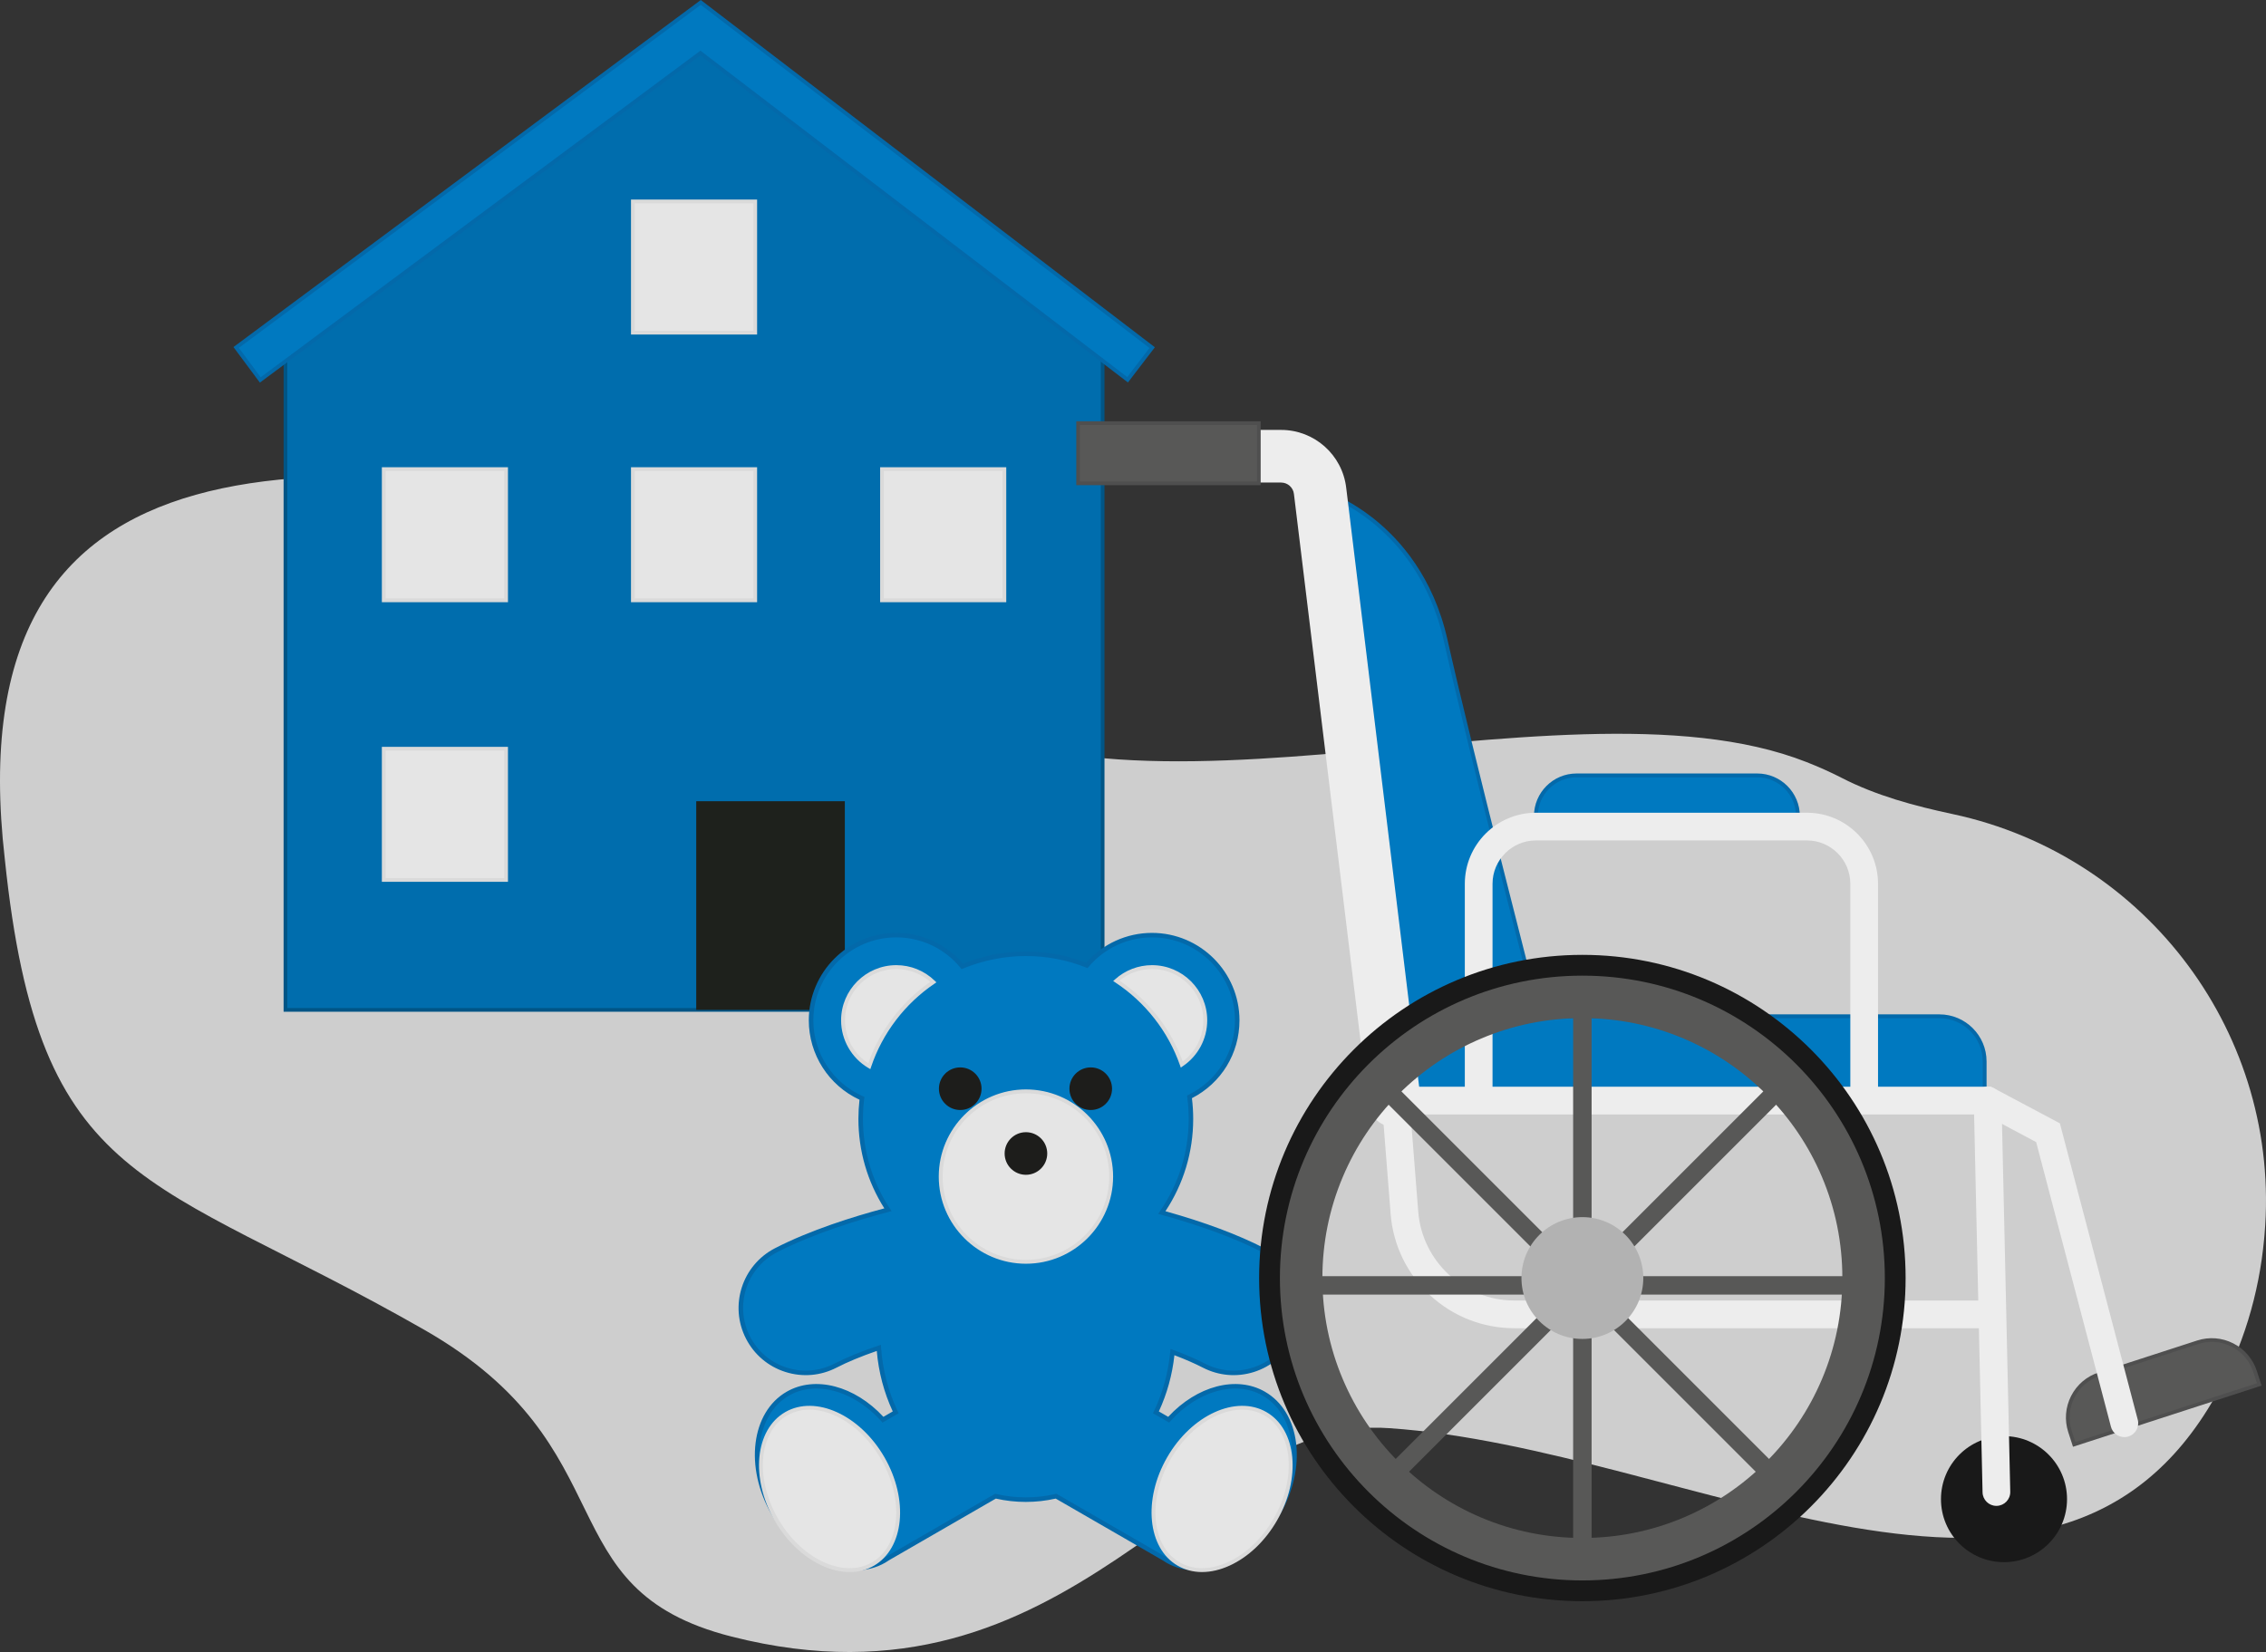 <?xml version="1.0" encoding="UTF-8"?><svg id="Ebene_2" xmlns="http://www.w3.org/2000/svg" viewBox="0 0 2453.58 1789.17"><rect x="0" y="0" width="2453.58" height="1789.17" fill="#333333" stroke="none"/><defs><style>.cls-1{fill:#005586;}.cls-2{fill:#b2b2b2;}.cls-3{fill:#006dad;}.cls-4{fill:#0369aa;}.cls-5{fill:#dadada;}.cls-6{fill:#e5e5e5;}.cls-7{fill:#4f4f4f;}.cls-8{fill:#585857;}.cls-9{fill:none;stroke:#191919;stroke-miterlimit:10;stroke-width:45px;}.cls-10{fill:#191919;}.cls-11{fill:#0079c0;}.cls-12{fill:#cecece;}.cls-13{fill:#1e211c;}.cls-14{fill:#1d1d1b;}.cls-15{fill:#ededed;}</style></defs><g id="Ebene_1-2"><g><path class="cls-12" d="m1993.89,842.32c-12.3-6.33-24.97-11.92-37.84-16.99-271.05-106.73-791.64,117.4-995.51-99.91-88.59-97.52-90.82,7.33-224-10.67-6.8-.92,70.75-148.07,64-149.33C346.7,480.62-50.4,449.77,5.22,930.5c37.26,359.59,156.39,339.53,453.99,509.59,224,128,129.71,280.72,332.87,332.35,371.13,94.32,501.67-241.6,712.46-225.68,324.42,22.08,718.52,276.42,894.41-34.82,29.5-52.2,47.06-110.27,52.6-169.97.15-1.67.3-3.34.45-5.01,18.48-214.97-126.58-410.13-337.57-455.27-41.69-8.92-82.74-19.91-120.53-39.36Z"/><g><g><polygon class="cls-3" points="309.08 1093.72 1193.92 1093.72 1193.92 363.72 758.29 33.87 309.08 363.72 309.08 1093.72"/><path class="cls-1" d="m1195.92,1095.72H307.08V362.71l.82-.6L758.3,31.37l1.19.9,436.43,330.45v732.99Zm-884.84-4h880.84V364.71L758.27,36.36l-447.19,328.37v726.99Z"/></g><g><polygon class="cls-11" points="281.83 411.47 255.7 376.3 758.79 2.61 1247.55 376.49 1220.93 411.28 758.41 57.47 281.83 411.47"/><path class="cls-4" d="m281.4,414.39l-28.61-38.52L758.81,0l1.25.96,490.41,375.14-29.15,38.11L758.39,60.08l-476.99,354.3Zm-22.78-37.66l23.64,31.82L758.43,54.86l462.12,353.5,24.08-31.48L758.78,5.22l-500.15,371.51Z"/></g><rect class="cls-13" x="753.87" y="867.73" width="160.91" height="225.99" transform="translate(1668.65 1961.45) rotate(180)"/><g><rect class="cls-6" x="955.01" y="508.05" width="132.52" height="142.13" transform="translate(2042.53 1158.22) rotate(180)"/><path class="cls-5" d="m1089.55,652.2h-136.56v-146.18h136.56v146.18Zm-132.52-4.05h128.47v-138.08h-128.47v138.08Z"/></g><g><rect class="cls-6" x="685.24" y="508.05" width="132.52" height="142.13" transform="translate(1503.01 1158.22) rotate(180)"/><path class="cls-5" d="m819.78,652.2h-136.56v-146.18h136.56v146.18Zm-132.52-4.05h128.47v-138.08h-128.47v138.08Z"/></g><g><rect class="cls-6" x="685.24" y="218.15" width="132.52" height="142.13" transform="translate(1503.01 578.42) rotate(180)"/><path class="cls-5" d="m819.78,362.3h-136.56v-146.18h136.56v146.18Zm-132.52-4.05h128.47v-138.08h-128.47v138.08Z"/></g><g><rect class="cls-6" x="415.48" y="508.05" width="132.52" height="142.13" transform="translate(963.48 1158.22) rotate(180)"/><path class="cls-5" d="m550.02,652.2h-136.56v-146.18h136.56v146.18Zm-132.52-4.05h128.47v-138.08h-128.47v138.08Z"/></g><g><rect class="cls-6" x="415.48" y="810.86" width="132.52" height="142.13" transform="translate(963.48 1763.86) rotate(180)"/><path class="cls-5" d="m550.02,955.02h-136.56v-146.17h136.56v146.17Zm-132.52-4.05h128.47v-138.08h-128.47v138.08Z"/></g></g><g><g><path class="cls-11" d="m1368.49,1509.4c-30.96-17.88-73.12-5.14-103.06,28.18l-13.8-7.97c9.48-19.83,15.72-41.89,17.92-65.3,12.17,4.51,23.83,9.43,34.07,14.71,34.51,17.78,76.9,4.22,94.68-30.3,17.78-34.51,4.21-76.9-30.3-94.68-34.6-17.83-75.95-31.43-110-40.83,19.89-28.82,31.55-63.76,31.55-101.43,0-8.08-.55-16.03-1.58-23.82,30.61-15.02,51.69-46.49,51.69-82.89,0-50.97-41.32-92.29-92.29-92.29-28.3,0-53.61,12.75-70.54,32.8-20.45-8.14-42.74-12.62-66.09-12.62s-47.6,4.88-68.77,13.71c-16.92-20.69-42.65-33.9-71.46-33.9-50.97,0-92.29,41.32-92.29,92.29,0,37.73,22.65,70.15,55.09,84.46-.9,7.29-1.38,14.71-1.38,22.25,0,36.37,10.87,70.19,29.52,98.42-35.87,9.41-82.7,24.02-121.19,43.85-34.51,17.78-48.08,60.17-30.3,94.68,17.78,34.51,60.17,48.08,94.68,30.3,13.8-7.11,30.19-13.58,46.91-19.26,1.79,25.1,8.2,48.74,18.29,69.85l-13.8,7.97c-29.94-33.32-72.1-46.06-103.06-28.18-37.36,21.57-44.27,79.54-15.44,129.48,28.83,49.94,82.49,72.94,119.85,51.37,1.42-.82,2.77-1.7,4.1-2.62l116.44-67.23c10.59,2.47,21.56,3.78,32.8,3.78s22.21-1.31,32.8-3.78l116.44,67.23c1.33.92,2.68,1.81,4.1,2.62,37.36,21.57,91.02-1.43,119.85-51.37,28.83-49.94,21.92-107.91-15.44-129.48Z"/><path class="cls-4" d="m926.46,1700.75c-32.94,0-69.12-22.69-91.04-60.65-29.46-51.03-22.13-110.62,16.34-132.83,30.71-17.73,73.55-6.52,104.77,27.19l10.13-5.85c-9.5-20.49-15.32-42.51-17.31-65.51-17.11,5.92-31.77,12.01-43.59,18.1-17.27,8.9-36.98,10.54-55.49,4.62-18.51-5.92-33.6-18.7-42.5-35.97-18.37-35.66-4.3-79.62,31.36-97.99,38.31-19.73,84.93-34.25,118.41-43.17-18.38-28.98-28.07-62.41-28.07-96.91,0-6.9.4-13.87,1.18-20.75-33.41-15.51-54.9-49.04-54.9-85.95,0-52.24,42.5-94.74,94.74-94.74,27.92,0,54.13,12.15,72.19,33.4,21.63-8.77,44.51-13.21,68.04-13.21s44.52,4.09,65.36,12.15c18.03-20.58,43.9-32.34,71.26-32.34,52.24,0,94.74,42.5,94.74,94.74,0,35.84-19.68,67.98-51.49,84.3.92,7.44,1.38,14.97,1.38,22.41,0,35.8-10.38,70.29-30.06,99.98,42.69,11.96,78.74,25.45,107.19,40.1,35.66,18.37,49.73,62.33,31.36,97.99-8.9,17.28-23.99,30.05-42.5,35.97-18.51,5.92-38.21,4.28-55.49-4.62-8.74-4.5-19.1-9.03-30.83-13.48-2.35,21.35-8.01,41.8-16.86,60.89l10.13,5.85c31.22-33.72,74.07-44.92,104.77-27.19,18.75,10.83,30.74,30.69,33.75,55.93,2.98,24.98-3.21,52.29-17.42,76.89-29.46,51.03-84.73,74.48-123.2,52.27-1.32-.76-2.65-1.61-4.19-2.67l-115.52-66.69c-21.24,4.82-43.57,4.82-64.82,0l-115.52,66.69c-1.54,1.06-2.87,1.91-4.19,2.67-9.85,5.69-20.82,8.38-32.16,8.38Zm-42.5-196.93c-10.6,0-20.75,2.5-29.75,7.7-36.13,20.86-42.65,77.44-14.54,126.12,28.11,48.69,80.37,71.33,116.49,50.47,1.22-.7,2.47-1.5,3.93-2.52l.17-.11,117.28-67.71.95.22c21.11,4.94,43.37,4.93,64.48,0l.95-.22,117.45,67.82c1.46,1.01,2.71,1.81,3.93,2.52,36.13,20.86,88.39-1.78,116.49-50.47,13.68-23.7,19.65-49.93,16.79-73.86-2.82-23.67-13.95-42.23-31.33-52.26-29.12-16.81-70.25-5.42-100.01,27.7l-1.33,1.48-17.49-10.1.98-2.05c9.6-20.09,15.56-41.78,17.69-64.47l.3-3.18,3,1.11c13.14,4.87,24.7,9.86,34.34,14.83,16.11,8.3,34.49,9.83,51.75,4.31,17.26-5.52,31.33-17.44,39.63-33.55,17.13-33.25,4.01-74.25-29.24-91.38-28.87-14.87-65.73-28.55-109.53-40.65l-3.33-.92,1.96-2.84c20.36-29.5,31.12-64.09,31.12-100.04,0-7.81-.53-15.71-1.56-23.5l-.23-1.75,1.58-.78c31.04-15.23,50.32-46.15,50.32-80.68,0-49.53-40.3-89.83-89.83-89.83-26.51,0-51.53,11.64-68.66,31.93l-1.14,1.35-1.64-.65c-20.74-8.26-42.67-12.44-65.18-12.44s-46.31,4.55-67.83,13.52l-1.69.7-1.16-1.42c-17.16-20.97-42.51-33-69.56-33-49.53,0-89.83,40.3-89.83,89.83,0,35.57,21.05,67.84,53.63,82.21l1.67.74-.22,1.81c-.9,7.26-1.36,14.64-1.36,21.95,0,34.67,10.07,68.24,29.11,97.07l1.89,2.86-3.31.87c-33.43,8.78-81.51,23.47-120.69,43.65-33.25,17.13-46.37,58.12-29.24,91.38,8.3,16.11,22.37,28.02,39.63,33.55,17.26,5.52,35.64,3.99,51.75-4.31,12.72-6.55,28.62-13.08,47.25-19.4l3.01-1.02.23,3.17c1.73,24.31,7.81,47.52,18.06,68.97l.98,2.05-17.49,10.1-1.33-1.48c-20.56-22.88-46.56-35.39-70.26-35.39Z"/></g><g><ellipse class="cls-6" cx="1323.26" cy="1612.52" rx="93.94" ry="66.51" transform="translate(-734.86 1952.24) rotate(-60)"/><path class="cls-5" d="m1301.56,1702.57c-9.47,0-18.39-2.29-26.33-6.87-32.76-18.92-37.88-71.62-11.4-117.49,26.48-45.87,74.68-67.79,107.45-48.88,32.76,18.92,37.88,71.62,11.4,117.49l-1.83-1.05,1.83,1.05c-12.76,22.11-30.88,39.38-51.03,48.65-10.28,4.73-20.47,7.09-30.09,7.09Zm43.42-175.85c-27.26,0-58.24,20.26-77.49,53.6-25.32,43.85-20.9,93.98,9.85,111.73,14.77,8.53,33.44,8.39,52.55-.4,19.36-8.9,36.81-25.57,49.14-46.93,25.32-43.85,20.9-93.98-9.85-111.73-7.37-4.26-15.6-6.27-24.2-6.27Z"/></g><g><ellipse class="cls-6" cx="898.22" cy="1612.52" rx="66.51" ry="93.94" transform="translate(-685.92 665.15) rotate(-30)"/><path class="cls-5" d="m919.92,1702.57c-9.63,0-19.81-2.36-30.09-7.09-20.14-9.27-38.27-26.54-51.03-48.65h0c-26.48-45.87-21.37-98.57,11.4-117.49,32.77-18.92,80.97,3.01,107.45,48.88,26.48,45.87,21.37,98.57-11.4,117.49-7.93,4.58-16.86,6.87-26.33,6.87Zm-77.47-57.85c12.33,21.36,29.78,38.02,49.14,46.93,19.11,8.79,37.77,8.94,52.55.4,30.75-17.75,35.17-67.88,9.85-111.73-25.32-43.85-70.94-65.09-101.69-47.33-30.75,17.75-35.17,67.88-9.85,111.73Z"/></g><g><circle class="cls-6" cx="1110.86" cy="1274.26" r="92.29"/><path class="cls-5" d="m1110.86,1368.65c-52.05,0-94.39-42.35-94.39-94.39s42.35-94.39,94.39-94.39,94.39,42.34,94.39,94.39-42.34,94.39-94.39,94.39Zm0-184.57c-49.73,0-90.18,40.45-90.18,90.18s40.45,90.18,90.18,90.18,90.18-40.45,90.18-90.18-40.45-90.18-90.18-90.18Z"/></g><circle class="cls-14" cx="1110.86" cy="1249.26" r="23.07"/><circle class="cls-14" cx="1181.03" cy="1179.09" r="23.07"/><circle class="cls-14" cx="1039.72" cy="1179.09" r="23.07"/><g><path class="cls-6" d="m1279.61,1152.9c15.34-10.37,25.43-27.92,25.43-47.83,0-31.86-25.82-57.68-57.68-57.68-14.85,0-28.38,5.61-38.61,14.83,32.61,21.42,57.79,53.2,70.85,90.68Z"/><path class="cls-5" d="m1278.52,1156.18l-.9-2.58c-12.72-36.48-37.59-68.31-70.02-89.61l-2.28-1.5,2.03-1.83c11-9.91,25.21-15.38,40.02-15.38,32.97,0,59.79,26.82,59.79,59.79,0,19.89-9.85,38.43-26.36,49.58l-2.27,1.53Zm-66.28-94.17c31.29,21.26,55.45,52.18,68.42,87.56,14-10.48,22.28-26.92,22.28-44.5,0-30.64-24.93-55.57-55.57-55.57-12.85,0-25.22,4.42-35.13,12.52Z"/></g><g><path class="cls-6" d="m1010.6,1063.62c-10.38-10.04-24.51-16.23-40.09-16.23-31.86,0-57.68,25.82-57.68,57.68,0,21.16,11.4,39.65,28.39,49.69,12.6-37.46,37.26-69.38,69.38-91.13Z"/><path class="cls-5" d="m942.39,1157.89l-2.24-1.32c-18.15-10.72-29.43-30.46-29.43-51.5,0-32.97,26.82-59.79,59.79-59.79,15.58,0,30.34,5.98,41.56,16.83l1.86,1.8-2.15,1.46c-31.96,21.65-56.31,53.63-68.56,90.06l-.83,2.47Zm28.12-108.4c-30.64,0-55.57,24.93-55.57,55.57,0,18.7,9.58,36.28,25.16,46.5,12.51-35.43,36.22-66.57,67.14-88.19-10.16-8.97-23.11-13.88-36.73-13.88Z"/></g></g><g><g><path class="cls-8" d="m2280.21,1469.42h112c27.23,0,49.33,22.11,49.33,49.33v14.67h-210.67v-14.67c0-27.23,22.11-49.33,49.33-49.33Z" transform="translate(-349.25 793.98) rotate(-17.97)"/><path class="cls-7" d="m2244.6,1566.88l-5.14-15.85c-4.23-13.04-3.13-26.95,3.1-39.17s16.85-21.27,29.89-25.5l106.54-34.55c13.04-4.23,26.95-3.13,39.17,3.1,12.21,6.23,21.27,16.85,25.5,29.89l5.14,15.85-204.2,66.23Zm150.27-113.6c-4.91,0-9.85.77-14.65,2.33l-106.54,34.55c-12.03,3.9-21.81,12.25-27.56,23.51-5.75,11.26-6.76,24.09-2.86,36.11l3.91,12.05,196.59-63.76-3.91-12.05c-3.9-12.03-12.25-21.81-23.51-27.56-6.76-3.45-14.09-5.19-21.46-5.19Z"/></g><g><g><path class="cls-11" d="m1429.35,531.69s106.51,30.9,135.86,161.34c29.35,130.44,101.09,407.62,101.09,407.62h433.71c27.01,0,48.91,21.9,48.91,48.91v42.39h-642.41l-77.16-660.27Z"/><path class="cls-4" d="m2151.02,1194.05h-646.36l-77.74-665.23,3.02.88c1.1.32,27.37,8.11,57.64,32.12,27.91,22.13,64.38,62.79,79.67,130.76,27.87,123.86,94.82,383.36,100.67,406h432.1c28.12,0,51,22.88,51,51v44.48Zm-642.64-4.17h638.47v-40.31c0-25.82-21.01-46.83-46.83-46.83h-435.33l-.4-1.56c-.72-2.77-72.09-278.71-101.11-407.69-15.03-66.79-50.82-106.69-78.2-128.41-23.78-18.86-45.42-27.61-53.18-30.37l76.57,655.17Z"/></g><circle class="cls-10" cx="2169.89" cy="1623.61" r="68.25"/><path class="cls-15" d="m1509.74,1220.59c-14.2,0-26.5-10.6-28.26-25.06l-80.44-660.55c-.82-7.05-6.79-12.37-13.89-12.37h-190.44c-15.74,0-28.5-12.76-28.5-28.5s12.76-28.5,28.5-28.5h190.44c36.01,0,66.3,26.95,70.5,62.71l80.41,660.32c1.9,15.62-9.22,29.83-24.85,31.74-1.17.14-2.33.21-3.48.21Z"/><path class="cls-15" d="m2300.2,1556.42c-6.65,0-12.73-4.46-14.5-11.19l-81-308.32-56.25-29.95h-624.24c-8.28,0-15-6.72-15-15s6.72-15,15-15h631.73l74.45,39.63,84.33,321.01c2.1,8.01-2.68,16.21-10.7,18.32-1.28.34-2.56.5-3.82.5Z"/><path class="cls-15" d="m2161.66,1630.89c-8.13,0-14.81-6.5-14.99-14.67l-9.48-423.93c-.19-8.28,6.38-15.15,14.66-15.33,8.31-.19,15.15,6.38,15.33,14.66l9.48,423.93c.19,8.28-6.38,15.15-14.66,15.33-.11,0-.23,0-.34,0Z"/><g><path class="cls-11" d="m1663.04,839.78h283.71v8.15c0,24.3-19.73,44.02-44.02,44.02h-195.66c-24.3,0-44.02-19.73-44.02-44.02v-8.15h0Z" transform="translate(3609.79 1731.73) rotate(180)"/><path class="cls-4" d="m1948.84,894.04h-287.88v-10.24c0-25.42,20.68-46.11,46.11-46.11h195.66c25.42,0,46.11,20.68,46.11,46.11v10.24Zm-283.71-4.17h279.53v-6.07c0-23.12-18.81-41.94-41.94-41.94h-195.66c-23.12,0-41.94,18.81-41.94,41.94v6.07Z"/></g><path class="cls-15" d="m2018.49,1197.18c-8.28,0-15-6.72-15-15v-225.01c0-25.89-21.07-46.96-46.96-46.96h-293.49c-25.89,0-46.96,21.07-46.96,46.96v221.75c0,8.28-6.72,15-15,15s-15-6.72-15-15v-221.75c0-42.44,34.52-76.96,76.96-76.96h293.49c42.44,0,76.96,34.52,76.96,76.96v225.01c0,8.28-6.72,15-15,15Z"/><g><rect class="cls-8" x="1167.37" y="458.24" width="195.66" height="65.22" transform="translate(2530.41 981.7) rotate(180)"/><path class="cls-7" d="m1365.03,525.46h-199.66v-69.22h199.66v69.22Zm-195.66-4h191.66v-61.22h-191.66v61.22Z"/></g><path class="cls-15" d="m2155.45,1438.49h-515.79c-33.91,0-66.29-12.68-91.19-35.69-24.9-23.02-40.07-54.31-42.73-88.11l-12.49-158.76c-.65-8.26,5.52-15.48,13.78-16.13,8.27-.65,15.48,5.52,16.13,13.78l12.49,158.76c4.24,53.92,49.93,96.15,104.01,96.15h515.79c8.28,0,15,6.72,15,15s-6.72,15-15,15Z"/><path class="cls-8" d="m1713.36,1727.42c-5.52,0-10-4.48-10-10v-650.67c0-5.52,4.48-10,10-10s10,4.48,10,10v650.67c0,5.52-4.48,10-10,10Z"/><path class="cls-8" d="m2038.69,1402.09h-650.67c-5.52,0-10-4.48-10-10s4.48-10,10-10h650.67c5.52,0,10,4.48,10,10s-4.48,10-10,10Z"/><path class="cls-8" d="m1483.31,1632.13c-2.56,0-5.12-.98-7.07-2.93-3.91-3.91-3.91-10.24,0-14.14l460.09-460.09c3.91-3.91,10.24-3.91,14.14,0s3.91,10.24,0,14.14l-460.09,460.09c-1.95,1.95-4.51,2.93-7.07,2.93Z"/><path class="cls-8" d="m1943.4,1632.13c-2.56,0-5.12-.98-7.07-2.93l-460.09-460.09c-3.91-3.91-3.91-10.24,0-14.14s10.24-3.91,14.14,0l460.09,460.09c3.91,3.91,3.91,10.24,0,14.14-1.95,1.95-4.51,2.93-7.07,2.93Z"/><g><circle class="cls-9" cx="1713.36" cy="1384.13" r="327.5"/><path class="cls-8" d="m1713.36,1102.64c38.02,0,74.88,7.44,109.56,22.1,33.51,14.18,63.62,34.48,89.49,60.35,25.87,25.87,46.17,55.98,60.35,89.49,14.67,34.67,22.1,71.53,22.1,109.56s-7.44,74.88-22.1,109.56c-14.18,33.51-34.48,63.62-60.35,89.49-25.87,25.87-55.98,46.17-89.49,60.35-34.67,14.67-71.53,22.1-109.56,22.1s-74.88-7.44-109.56-22.1c-33.51-14.18-63.62-34.48-89.49-60.35-25.87-25.87-46.17-55.98-60.35-89.49-14.67-34.67-22.1-71.53-22.1-109.56s7.44-74.88,22.1-109.56c14.18-33.51,34.48-63.62,60.35-89.49,25.87-25.87,55.98-46.17,89.49-60.35,34.67-14.67,71.53-22.1,109.56-22.1m0-46c-180.87,0-327.5,146.62-327.5,327.5s146.62,327.5,327.5,327.5,327.5-146.62,327.5-327.5-146.62-327.5-327.5-327.5h0Z"/></g><circle class="cls-2" cx="1713.36" cy="1384.13" r="65.96"/></g></g></g></g></svg>